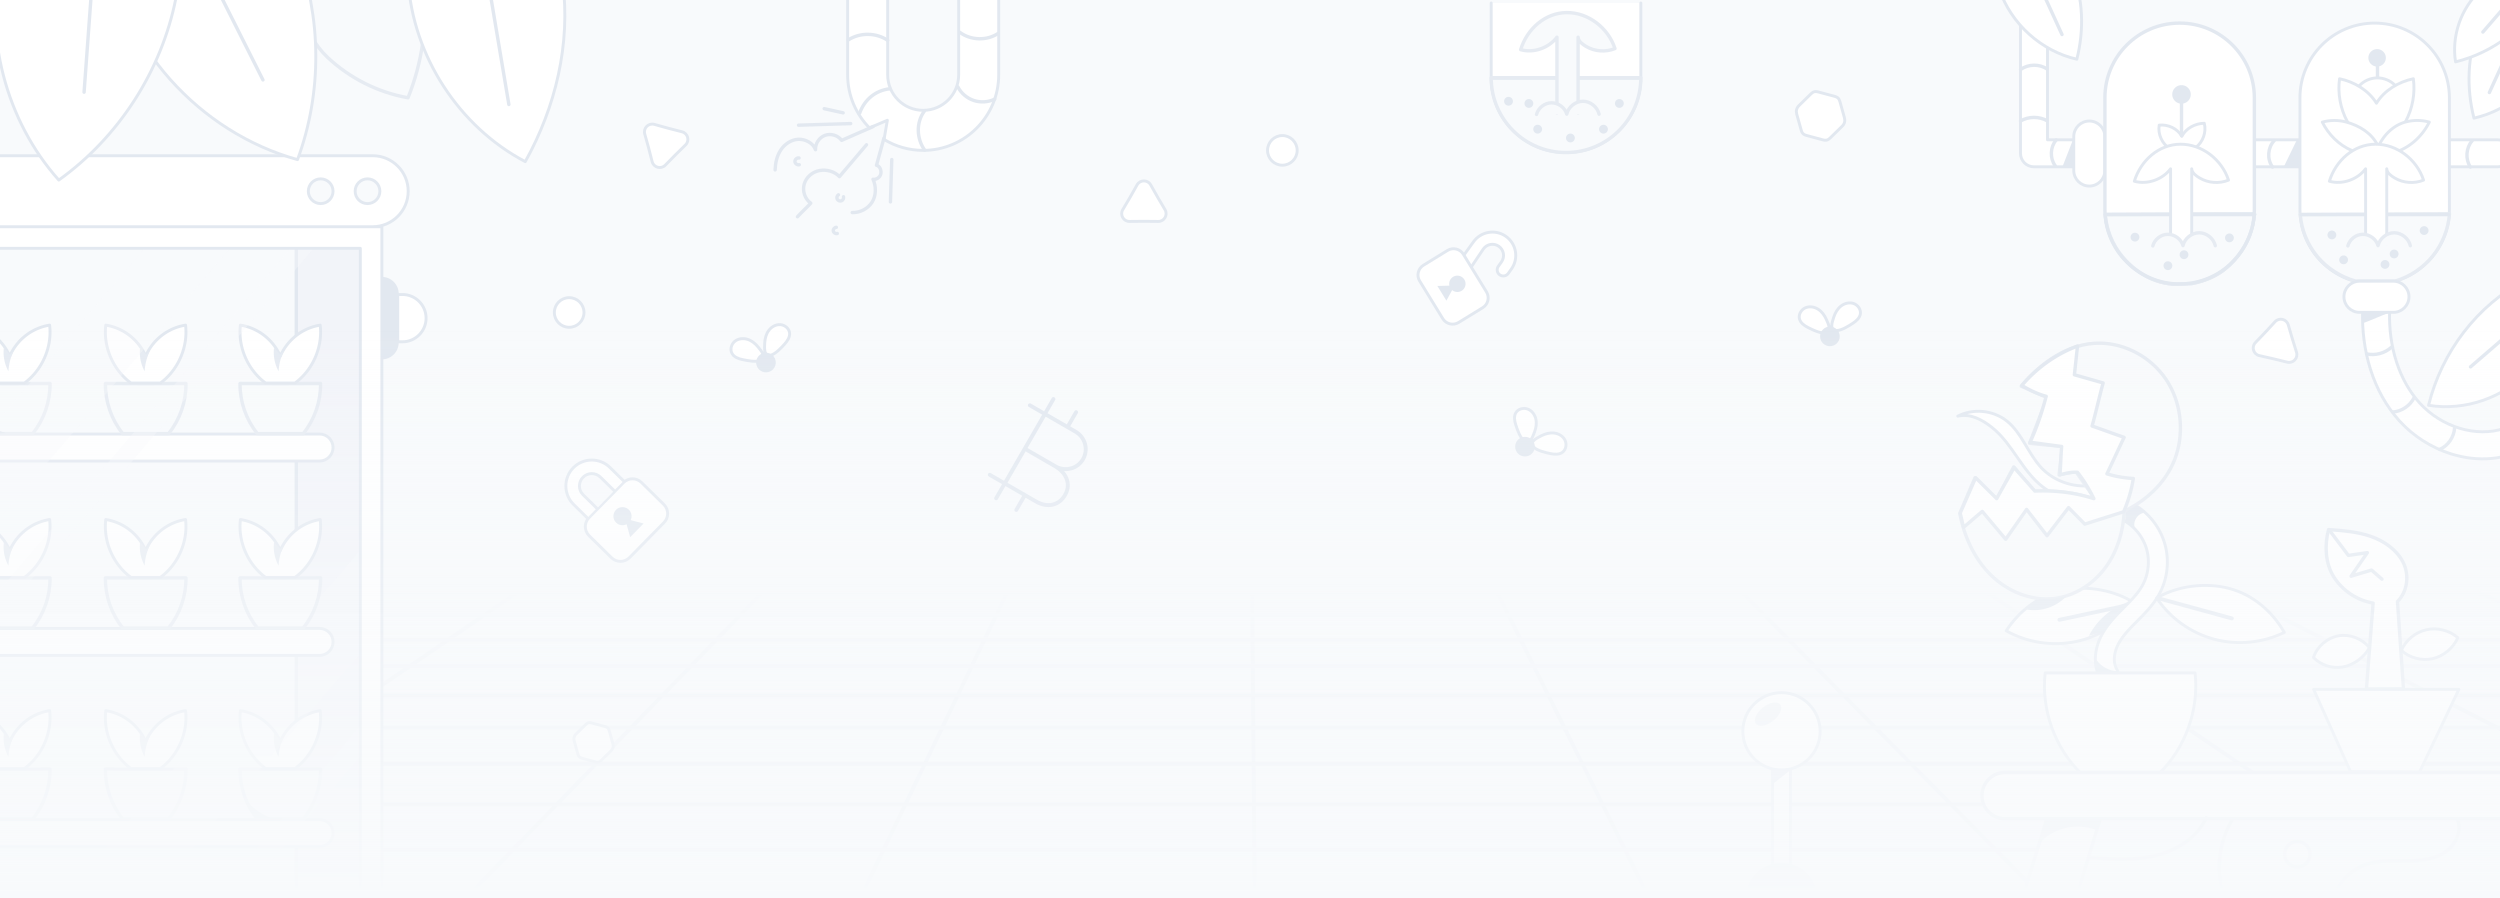 <svg xmlns="http://www.w3.org/2000/svg" width="2560" height="920" fill="none"><rect width="100%" height="100%" fill="#333333" stroke="none"/><g clip-path="url(#a)"><path fill="#F8FAFC" d="M0 0h2560v920H0z"/><path fill="#fff" stroke="#E2E8F0" stroke-linecap="round" stroke-linejoin="round" stroke-width="3" d="M2557.77 170.827h-474.96c-7.65 0-13.83-6.188-13.83-13.828V-12.172c0-7.64 6.18-13.829 13.83-13.829 7.64 0 13.82 6.188 13.82 13.829V143.17h461.14c7.64 0 13.82 6.188 13.82 13.829 0 7.64-6.18 13.828-13.82 13.828Z"/><path fill="#fff" stroke="#E2E8F0" stroke-linecap="round" stroke-linejoin="round" stroke-width="3" d="M2155.42 139.879c0-8.81-7.14-15.951-15.94-15.951-8.81 0-15.95 7.141-15.95 15.951v34.696c0 8.809 7.14 15.951 15.95 15.951 8.8 0 15.94-7.142 15.94-15.951v-34.696Z"/><path fill="#E2E8F0" d="M2122.78 142.99c-3.57 9.162-7.15 18.323-10.73 27.491 3.73.187 6.99.415 10.72.602.11-9.203-.09-18.89.02-28.086l-.01-.007Zm228.75 1.203c-4.35 8.954-8.7 17.901-13.06 26.855 5.48-.055 11.22-.685 16.69-.74.2-8.705.63-17.638.83-26.343"/><path stroke="#E2E8F0" stroke-linecap="round" stroke-linejoin="round" stroke-width="3.49" d="M2531.5 144.09c-6.37 7.287-7.15 18.883-1.82 26.965m-200.87-27.09c-6.81 7.265-7.56 19.078-1.73 27.083m-221.57-27.671c-6.17 7.177-6.61 18.641-1.03 26.282m-8.1-45.939c-8.31-4.708-19.12-4.639-27.38.173m27.45-53.039c-8-5.573-19.55-5.407-27.38.4m28.01-52.886c-7.56-6.271-19.24-6.963-27.49-1.625"/><g clip-path="url(#b)"><path stroke="#E2E8F0" stroke-miterlimit="10" stroke-width="4" d="M3634.44 1054.52 2538.25 607.381H-224.987L-1532.36 1054.52h5166.8Zm-4697.12 0L26.21 607.381m-619.12 447.139 870.314-447.139m-400.642 447.139 651.835-447.139M346.438 1054.52l433.355-447.139m36.414 447.139 214.783-447.139m254.89 447.139-3.6-447.139m473.37 447.139-222.18-447.139m691.85 447.139-440.66-447.139M2695 1054.52l-659.14-447.139m1128.91 447.139-877.72-447.139m306.86 22.697H-291.363m2946.053 24.787H-363.812m3085.172 27.218H-443.371m3238.221 29.938H-530.988m3407.198 33.196H-627.996m3594.766 36.937H-736.004m3804.234 41.409H-857m4039.59 46.658H-993.457"/><path fill="url(#c)" d="M-8.641 589.251h2574.1v333.996H-8.641z"/><path fill="#fff" stroke="#E2E8F0" stroke-linecap="round" stroke-linejoin="round" stroke-width="3" d="M599.882 741.85a8.682 8.682 0 0 1 1.562-1.24c.54-.322 1.166-.516 1.878-.583.724-.064 1.598.041 2.622.315l13.471 3.61c1.024.274 1.821.617 2.393 1.028.571.411 1.005.883 1.304 1.418.295.546.537 1.151.724 1.815l3.752 13.402c.392 1.407.433 2.714.122 3.92-.31 1.206-1.004 2.334-2.08 3.385l-9.949 9.731a8.299 8.299 0 0 1-1.531 1.192c-.529.325-1.143.523-1.843.593-.7.07-1.562-.032-2.586-.306l-13.471-3.61c-1.024-.274-1.834-.62-2.428-1.037-.583-.414-1.027-.901-1.331-1.462a8.113 8.113 0 0 1-.737-1.837l-3.751-13.402c-.768-2.785-.125-5.185 1.929-7.201l9.95-9.731ZM1833.4 778.976h-18.33v111.431h18.33V778.976Z"/><path fill="#E2E8F0" d="M1824.24 883.669c20.4 0 36.98 16.567 36.98 36.982v9.578h-73.97v-9.578c0-20.407 16.57-36.982 36.99-36.982Z"/><path fill="#fff" stroke="#E2E8F0" stroke-linecap="round" stroke-linejoin="round" stroke-width="3" d="M1824.24 788.44c21.85 0 39.57-17.716 39.57-39.57s-17.72-39.57-39.57-39.57c-21.86 0-39.57 17.716-39.57 39.57s17.71 39.57 39.57 39.57Z"/><path fill="#E2E8F0" d="M1815.29 788.44c0 4.692.2 9.643.2 14.335 5.84-4.667 11.67-9.335 17.5-14.002-5.59-.138-12.11-.186-17.7-.333Z"/><path fill="#E2E8F0" fill-opacity=".5" d="M1815.84 738.011c6.85-5.479 10-12.93 7.03-16.641-2.97-3.711-10.93-2.277-17.78 3.202-6.85 5.479-10 12.93-7.03 16.641 2.97 3.711 10.93 2.277 17.78-3.202Z"/></g><path fill="#fff" stroke="#E2E8F0" stroke-linecap="round" stroke-linejoin="round" stroke-width="3" d="M1854.5 96.035c.62-.607 1.26-1.116 1.93-1.527.66-.397 1.44-.636 2.31-.72.89-.078 1.97.052 3.23.39l16.61 4.448c1.26.339 2.24.76 2.95 1.267.7.507 1.23 1.089 1.6 1.748.37.672.66 1.418.9 2.237l4.62 16.517c.48 1.734.53 3.345.15 4.831-.38 1.487-1.24 2.877-2.56 4.172l-12.27 11.993c-.61.593-1.23 1.083-1.88 1.469-.65.401-1.41.645-2.27.731-.87.087-1.93-.039-3.19-.377l-16.6-4.449c-1.27-.338-2.26-.764-3-1.278-.71-.511-1.26-1.111-1.64-1.802-.37-.676-.68-1.431-.9-2.264l-4.63-16.517c-.94-3.432-.15-6.391 2.38-8.876l12.26-11.993Z"/><path fill="#F8FAFC" d="M380.582 239.22H-27.281v699.589h407.863V239.22Z"/><path fill="#E2E8F0" fill-opacity=".3" stroke="#E2E8F0" stroke-linecap="round" stroke-linejoin="round" stroke-width="3.49" d="M370.077 252.785H303.41v686.008h66.667V252.785Z"/><path fill="#fff" stroke="#E2E8F0" stroke-linecap="round" stroke-linejoin="round" stroke-width="3" d="M368.978 232.162H-10.18v22.136h379.158v674.633h22.049V232.162h-22.049ZM-10.18 159.461h391.817c20.064 0 36.347 16.291 36.347 36.347 0 20.063-16.291 36.346-36.347 36.346H-10.18v-72.701.008Z"/><path fill="#F8FAFC" stroke="#E2E8F0" stroke-linecap="round" stroke-linejoin="round" stroke-width="3" d="M376.331 208.474c6.991 0 12.659-5.667 12.659-12.659 0-6.991-5.668-12.659-12.659-12.659-6.991 0-12.659 5.668-12.659 12.659 0 6.992 5.668 12.659 12.659 12.659Zm-47.961 0c6.991 0 12.659-5.667 12.659-12.659 0-6.991-5.668-12.659-12.659-12.659-6.991 0-12.659 5.668-12.659 12.659 0 6.992 5.668 12.659 12.659 12.659Z"/><path fill="#fff" stroke="#E2E8F0" stroke-linecap="round" stroke-linejoin="round" stroke-width="3" d="M-10.18 444.451h337.392c7.633 0 13.825 6.192 13.825 13.825 0 7.634-6.192 13.825-13.825 13.825H-10.18v-27.65Z"/><path fill="#F8FAFC" stroke="#E6EBF2" stroke-linecap="round" stroke-linejoin="round" stroke-width="3.49" d="M263.581 444.034c-11.643-14.368-18.04-32.88-17.764-51.369l41.223.174 41.223-.174c.275 18.489-6.129 37.001-17.764 51.369h-46.918Z"/><path fill="#fff" stroke="#E2E8F0" stroke-linecap="round" stroke-linejoin="round" stroke-width="3" d="M271.991 392.256c-18.244-13.337-28.485-36.875-25.791-59.31 13.518 2.159 25.491 9.311 33.92 20.096 2.789 3.56 5.097 7.483 6.917 11.627a54.33 54.33 0 0 1 6.916-11.627c8.429-10.777 20.411-17.929 33.92-20.096 2.687 22.443-7.546 45.973-25.79 59.31h-30.092Z"/><path fill="#F8FAFC" stroke="#E6EBF2" stroke-linecap="round" stroke-linejoin="round" stroke-width="3.49" d="M125.71 444.034c-11.643-14.368-18.04-32.88-17.764-51.369l41.223.174 41.223-.174c.275 18.489-6.129 37.001-17.764 51.369H125.71Z"/><path fill="#fff" stroke="#E2E8F0" stroke-linecap="round" stroke-linejoin="round" stroke-width="3" d="M134.116 392.256c-18.244-13.337-28.485-36.875-25.791-59.31 13.518 2.159 25.491 9.311 33.92 20.096 2.789 3.56 5.097 7.483 6.917 11.627a54.33 54.33 0 0 1 6.916-11.627c8.429-10.777 20.411-17.929 33.92-20.096 2.687 22.443-7.546 45.973-25.79 59.31h-30.092Z"/><path fill="#F8FAFC" stroke="#E6EBF2" stroke-linecap="round" stroke-linejoin="round" stroke-width="3.49" d="M-13.478 444.034c-11.643-14.368-18.04-32.88-17.763-51.369l41.222.174 41.223-.174c.276 18.489-6.129 37.001-17.764 51.369h-46.918Z"/><path fill="#fff" stroke="#E2E8F0" stroke-linecap="round" stroke-linejoin="round" stroke-width="3" d="M-5.068 392.256c-18.244-13.337-28.485-36.875-25.79-59.31 13.517 2.159 25.49 9.311 33.92 20.096 2.788 3.56 5.096 7.483 6.916 11.627a54.33 54.33 0 0 1 6.917-11.627c8.428-10.777 20.41-17.929 33.92-20.096 2.686 22.443-7.547 45.973-25.79 59.31H-5.069Z"/><path fill="#E6EBF2" d="M291.01 358.54a55.29 55.29 0 0 0-5.727 21.679c-4.057-7.366-5.703-16.031-4.616-24.365 1.701 2.331 4.443 4.923 6.152 7.255 1.095-1.513 3.104-3.057 4.199-4.569h-.008Zm-137.164 0a55.29 55.29 0 0 0-5.727 21.679c-4.057-7.366-5.703-16.031-4.616-24.365 1.701 2.331 4.443 4.923 6.152 7.255 1.095-1.513 3.104-3.057 4.199-4.569h-.008Zm-139.485 0a55.292 55.292 0 0 0-5.727 21.679c-4.056-7.366-5.703-16.031-4.616-24.365 1.702 2.331 4.443 4.923 6.153 7.255 1.095-1.513 3.103-3.057 4.198-4.569h-.008Z"/><path fill="#fff" stroke="#E2E8F0" stroke-linecap="round" stroke-linejoin="round" stroke-width="3" d="M-10.18 839.207h337.392c7.633 0 13.825 6.191 13.825 13.824 0 7.634-6.192 13.825-13.825 13.825H-10.18v-27.649Z"/><path fill="#F8FAFC" stroke="#E6EBF2" stroke-linecap="round" stroke-linejoin="round" stroke-width="3.49" d="M263.581 838.789c-11.643-14.368-18.04-32.88-17.764-51.369l41.223.173 41.223-.173c.275 18.489-6.129 37.001-17.764 51.369h-46.918Z"/><path fill="#fff" stroke="#E2E8F0" stroke-linecap="round" stroke-linejoin="round" stroke-width="3" d="M271.991 787.011c-18.244-13.337-28.485-36.875-25.791-59.31 13.518 2.159 25.491 9.311 33.92 20.096 2.789 3.56 5.097 7.483 6.917 11.627a54.33 54.33 0 0 1 6.916-11.627c8.429-10.777 20.411-17.93 33.92-20.096 2.687 22.443-7.546 45.973-25.79 59.31h-30.092Z"/><path fill="#F8FAFC" stroke="#E6EBF2" stroke-linecap="round" stroke-linejoin="round" stroke-width="3.49" d="M125.71 838.789c-11.643-14.368-18.04-32.88-17.764-51.369l41.223.173 41.223-.173c.275 18.489-6.129 37.001-17.764 51.369H125.71Z"/><path fill="#fff" stroke="#E2E8F0" stroke-linecap="round" stroke-linejoin="round" stroke-width="3" d="M134.116 787.011c-18.244-13.337-28.485-36.875-25.791-59.31 13.518 2.159 25.491 9.311 33.92 20.096 2.789 3.56 5.097 7.483 6.917 11.627a54.33 54.33 0 0 1 6.916-11.627c8.429-10.777 20.411-17.93 33.92-20.096 2.687 22.443-7.546 45.973-25.79 59.31h-30.092Z"/><path fill="#F8FAFC" stroke="#E6EBF2" stroke-linecap="round" stroke-linejoin="round" stroke-width="3.49" d="M-13.478 838.789c-11.643-14.368-18.04-32.88-17.763-51.369l41.222.173 41.223-.173c.276 18.489-6.129 37.001-17.764 51.369h-46.918Z"/><path fill="#fff" stroke="#E2E8F0" stroke-linecap="round" stroke-linejoin="round" stroke-width="3" d="M-5.068 787.011c-18.244-13.337-28.485-36.875-25.79-59.31 13.517 2.159 25.49 9.311 33.92 20.096 2.788 3.56 5.096 7.483 6.916 11.627a54.33 54.33 0 0 1 6.917-11.627c8.428-10.777 20.41-17.93 33.92-20.096 2.686 22.443-7.547 45.973-25.79 59.31H-5.069Z"/><path fill="#E6EBF2" d="M291.01 753.295a55.29 55.29 0 0 0-5.727 21.679c-4.057-7.366-5.703-16.031-4.616-24.365 1.701 2.332 4.443 4.923 6.152 7.255 1.095-1.512 3.104-3.056 4.199-4.569h-.008Z"/><path fill="#F8FAFC" d="M121.218 955.399H34.109l333.209-390.06v105.819l-246.1 284.241Z" opacity=".33"/><path fill="#E6EBF2" d="M153.846 753.295a55.29 55.29 0 0 0-5.727 21.679c-4.057-7.366-5.703-16.031-4.616-24.365 1.701 2.332 4.443 4.923 6.152 7.255 1.095-1.512 3.104-3.056 4.199-4.569h-.008Zm-139.485 0a55.292 55.292 0 0 0-5.727 21.679c-4.056-7.366-5.703-16.031-4.616-24.365 1.702 2.332 4.443 4.923 6.153 7.255 1.095-1.512 3.103-3.056 4.198-4.569h-.008Z"/><path fill="#fff" stroke="#E2E8F0" stroke-linecap="round" stroke-linejoin="round" stroke-width="3" d="M-10.18 643.499h337.392c7.633 0 13.825 6.192 13.825 13.825 0 7.633-6.192 13.825-13.825 13.825H-10.18v-27.65Z"/><path fill="#F8FAFC" stroke="#E6EBF2" stroke-linecap="round" stroke-linejoin="round" stroke-width="3.49" d="M263.581 643.089c-11.643-14.368-18.04-32.88-17.764-51.369l41.223.174 41.223-.174c.275 18.489-6.129 37.001-17.764 51.369h-46.918Z"/><path fill="#fff" stroke="#E2E8F0" stroke-linecap="round" stroke-linejoin="round" stroke-width="3" d="M271.991 591.303c-18.244-13.336-28.485-36.874-25.791-59.309 13.518 2.158 25.491 9.311 33.92 20.095 2.789 3.561 5.097 7.484 6.917 11.627a54.379 54.379 0 0 1 6.916-11.627c8.429-10.776 20.411-17.929 33.92-20.095 2.687 22.443-7.546 45.973-25.79 59.309h-30.092Z"/><path fill="#F8FAFC" stroke="#E6EBF2" stroke-linecap="round" stroke-linejoin="round" stroke-width="3.49" d="M125.71 643.089c-11.643-14.368-18.04-32.88-17.764-51.369l41.223.174 41.223-.174c.275 18.489-6.129 37.001-17.764 51.369H125.71Z"/><path fill="#fff" stroke="#E2E8F0" stroke-linecap="round" stroke-linejoin="round" stroke-width="3" d="M134.116 591.303c-18.244-13.336-28.485-36.874-25.791-59.309 13.518 2.158 25.491 9.311 33.92 20.095 2.789 3.561 5.097 7.484 6.917 11.627a54.379 54.379 0 0 1 6.916-11.627c8.429-10.776 20.411-17.929 33.92-20.095 2.687 22.443-7.546 45.973-25.79 59.309h-30.092Z"/><path fill="#F8FAFC" stroke="#E6EBF2" stroke-linecap="round" stroke-linejoin="round" stroke-width="3.49" d="M-13.478 643.089c-11.643-14.368-18.04-32.88-17.763-51.369l41.222.174 41.223-.174c.276 18.489-6.129 37.001-17.764 51.369h-46.918Z"/><path fill="#fff" stroke="#E2E8F0" stroke-linecap="round" stroke-linejoin="round" stroke-width="3" d="M-5.068 591.303c-18.244-13.336-28.485-36.874-25.79-59.309 13.517 2.158 25.49 9.311 33.92 20.095 2.788 3.561 5.096 7.484 6.916 11.627a54.378 54.378 0 0 1 6.917-11.627c8.428-10.776 20.41-17.929 33.92-20.095 2.686 22.443-7.547 45.973-25.79 59.309H-5.069Z"/><path fill="#E6EBF2" d="M291.01 557.588a55.285 55.285 0 0 0-5.727 21.678c-4.057-7.365-5.703-16.03-4.616-24.365 1.701 2.332 4.443 4.924 6.152 7.256 1.095-1.513 3.104-3.057 4.199-4.569h-.008Zm-137.164 0a55.285 55.285 0 0 0-5.727 21.678c-4.057-7.365-5.703-16.03-4.616-24.365 1.701 2.332 4.443 4.924 6.152 7.256 1.095-1.513 3.104-3.057 4.199-4.569h-.008Zm-139.485 0a55.288 55.288 0 0 0-5.727 21.678c-4.056-7.365-5.703-16.03-4.616-24.365 1.702 2.332 4.443 4.924 6.153 7.256 1.095-1.513 3.103-3.057 4.198-4.569h-.008Z"/><path fill="#F8FAFC" d="M-90.883 637.41h-87.101l324.905-381.592h87.101L-90.883 637.41Zm85.721 0h-23.506l324.906-381.592h23.506L-5.162 637.41Zm120.282 435.51H91.621l276.371-328.844v31.074L115.12 1072.92Z" opacity=".33"/><path fill="#E6EBF2" d="M254.582 822.624a66.827 66.827 0 0 0 28.288 16.748c-5.971.149-12.289.614-18.268.764-2.836-5.128-7.184-12.383-10.02-17.52v.008Zm-276.707-.425a66.827 66.827 0 0 0 28.288 16.747c-5.971.15-12.289.615-18.268.765-2.836-5.129-7.184-12.384-10.02-17.52v.008Zm0-195.156a66.84 66.84 0 0 0 28.288 16.748c-5.971.149-12.289.614-18.268.764-2.836-5.129-7.184-12.384-10.02-17.52v.008Zm0-200.276a66.827 66.827 0 0 0 28.288 16.747c-5.971.15-12.289.615-18.268.764-2.836-5.128-7.184-12.383-10.02-17.519v.008Z"/><path fill="#E2E8F0" d="M408.277 300.799v49.985c0 9.522-7.73 17.252-17.251 17.252V283.54c9.521 0 17.251 7.73 17.251 17.252v.007Z"/><path fill="#fff" stroke="#E2E8F0" stroke-linecap="round" stroke-linejoin="round" stroke-width="3" d="M436.305 325.794c0 13.368-10.854 24.222-24.223 24.222h-4.786v-48.445h4.786c13.369 0 24.223 10.854 24.223 24.223Z"/><path fill="#F8FAFC" stroke="#E6EBF2" stroke-linecap="round" stroke-linejoin="round" stroke-width="3.49" d="M302.398-45.623c-1.321 37.113 6.053 79.045 33.128 104.463 22.679 21.292 51.642 35.83 82.272 41.274 14.512-36.08 20.458-75.795 15.516-114.363-42.615-9.87-88.313-21.507-130.916-31.374Z"/><path fill="#fff" stroke="#E2E8F0" stroke-linecap="round" stroke-linejoin="round" stroke-width="3" d="M108.36-57.885c8.15 51.497 31.379 100.516 66.084 139.422 34.706 38.907 79.991 67.964 130.219 81.918C330.07 94.953 329.592 17.2 303.347-50.991l-194.999-6.906.012.012Z"/><path stroke="#E2E8F0" stroke-linecap="round" stroke-linejoin="round" stroke-width="3.49" d="m199.57-56.891 69.687 138.728"/><path fill="#fff" stroke="#E2E8F0" stroke-linecap="round" stroke-linejoin="round" stroke-width="3" d="M77.082-104.497 180.06-1.519c-14.691 74.062-58.467 141.955-119.852 185.908C5.973 123.706-16.918 36.028 1.08-43.341c25.083-20.19 50.918-40.965 76-61.156Z"/><path stroke="#E2E8F0" stroke-linecap="round" stroke-linejoin="round" stroke-width="3.49" d="M98.633-77.004C94.46-19.874 90.272 37.254 86.1 94.384"/><path fill="#fff" stroke="#E2E8F0" stroke-linecap="round" stroke-linejoin="round" stroke-width="3" d="M417.961-19.492c4.859 76.64 51.927 149.271 119.903 185.006 31.139-55.876 46.553-120.501 38.368-183.941-52.849-7.492-105.183-6.606-158.271-1.065Z"/><path stroke="#E2E8F0" stroke-linecap="round" stroke-linejoin="round" stroke-width="3.49" d="m498.895-25.081 22.187 132.086"/><path fill="#fff" stroke="#E2E8F0" stroke-linecap="round" stroke-linejoin="round" stroke-width="3" d="M2615.68 46.72c-12.34 36.603-44.66 65.762-82.34 74.274-7.85-31.2-6.93-64.604 5.31-94.36 26.65 3.24 51.96 10.484 77.03 20.087Z"/><path stroke="#E2E8F0" stroke-linecap="round" stroke-linejoin="round" stroke-width="3.49" d="M2577.09 33.47c-9.33 20.427-18.65 40.855-27.98 61.283"/><path fill="#fff" stroke="#E2E8F0" stroke-linecap="round" stroke-linejoin="round" stroke-width="3" d="M2047.34-10.933c11.89 35.273 43.03 63.374 79.34 71.578 7.57-30.068 6.68-62.26-5.11-90.935-25.68 3.122-50.07 10.102-74.23 19.357Z"/><path stroke="#E2E8F0" stroke-linecap="round" stroke-linejoin="round" stroke-width="3.49" d="M2084.52-23.703c8.99 19.686 17.98 39.373 26.96 59.059"/><path fill="#fff" d="M1680.21 3.063v76.523c0 42.311-34.31 76.613-76.62 76.613s-76.61-34.302-76.61-76.613V3.063"/><path stroke="#E2E8F0" stroke-linecap="round" stroke-linejoin="round" stroke-width="3" d="M1680.21 3.063v76.523c0 42.311-34.31 76.613-76.62 76.613s-76.61-34.302-76.61-76.613V3.063"/><path fill="#F8FAFC" stroke="#E6EBF2" stroke-linecap="round" stroke-linejoin="round" stroke-width="3.49" d="M1603.59 156.199c42.31 0 76.62-34.302 76.62-76.613h-153.23c0 42.311 34.3 76.613 76.61 76.613Z"/><path stroke="#E6EBF2" stroke-linecap="round" stroke-linejoin="round" stroke-width="3.49" d="M1593.92 80.048h-65.71m150.68 0h-62.14"/><path fill="#F8FAFC" d="M1615.98 115.597V38.105c.27 4.272 4.55 7.297 8.24 9.477 8.79 5.2 20.04 6.016 29.5 2.146-6.87-21.12-27.21-37.008-49.42-36.828-22.21.187-40.63 16.732-47.15 37.957 13.25 3.78 28.89-1.73 37.15-12.752v77.492"/><path stroke="#E6EBF2" stroke-linecap="round" stroke-linejoin="round" stroke-width="3.49" d="M1615.98 115.597V38.105c.27 4.272 4.55 7.297 8.24 9.477 8.79 5.2 20.04 6.016 29.5 2.146-6.87-21.12-27.21-37.008-49.42-36.828-22.21.187-40.63 16.732-47.15 37.957 13.25 3.78 28.89-1.73 37.15-12.752v77.492"/><path fill="#F8FAFC" d="M1637.46 116.94c-1.67-7.435-8.9-13.222-16.52-13.243-7.61-.02-14.87 5.732-16.59 13.16-1.83-6.708-8.65-11.616-15.6-11.581-6.96.034-13.58 5.171-15.34 11.9"/><path stroke="#E6EBF2" stroke-linecap="round" stroke-linejoin="round" stroke-width="3.49" d="M1637.46 116.94c-1.67-7.435-8.9-13.222-16.52-13.243-7.61-.02-14.87 5.732-16.59 13.16-1.83-6.708-8.65-11.616-15.6-11.581-6.96.034-13.58 5.171-15.34 11.9"/><path fill="#E2E8F0" d="M1658.23 110.437a4.507 4.507 0 0 0 0-9.014 4.51 4.51 0 0 0-4.51 4.507 4.51 4.51 0 0 0 4.51 4.507Zm-16.26 26.358a4.5 4.5 0 0 0 4.5-4.507 4.5 4.5 0 0 0-4.5-4.507 4.51 4.51 0 0 0-4.51 4.507 4.51 4.51 0 0 0 4.51 4.507Zm-33.87 9.013c2.49 0 4.51-2.017 4.51-4.506a4.51 4.51 0 0 0-4.51-4.507 4.51 4.51 0 0 0-4.51 4.507 4.508 4.508 0 0 0 4.51 4.506Zm-33.52-9.013a4.51 4.51 0 0 0 4.51-4.507 4.51 4.51 0 0 0-4.51-4.507 4.51 4.51 0 0 0-4.51 4.507 4.51 4.51 0 0 0 4.51 4.507Zm-29.86-28.591c2.49 0 4.51-2.017 4.51-4.506a4.51 4.51 0 0 0-4.51-4.507 4.51 4.51 0 0 0-4.51 4.507 4.508 4.508 0 0 0 4.51 4.506Zm20.85 2.233a4.51 4.51 0 0 0 4.51-4.507 4.51 4.51 0 0 0-4.51-4.507 4.51 4.51 0 0 0-4.51 4.507 4.51 4.51 0 0 0 4.51 4.507Z"/><path stroke="#E2E8F0" stroke-linecap="round" stroke-width="4" d="m1070.01 423.932-20.54 35.569m20.54-35.569 31.32 18.086c9.93 5.733 13.39 18.343 7.72 28.165-5.67 9.822-18.32 13.137-28.25 7.404m-10.79-53.655-15.41-8.898m-5.13 44.467-20.53 35.568m20.53-35.568s18.29 10.557 31.33 18.086m0 0c9.2 5.313 17.09 16.694 9.78 29.357-6.25 10.826-18.21 13.203-29.48 6.695l-32.16-18.57m0 0-15.41-8.897m88.41-64.13-8.8 15.244m-43.65 69.647-8.81 15.244m38.03-113.548-58.68 101.625"/><path fill="#fff" d="m1499.32 260.812 9.37-12.986c7.57-10.789 22.5-13.407 33.29-5.838 10.78 7.568 13.4 22.504 5.83 33.288l-3.32 4.669c-1.98 2.824-5.88 3.506-8.71 1.528-2.82-1.983-3.5-5.881-1.53-8.71l3.32-4.668c3.62-5.144 2.37-12.262-2.78-15.874-5.14-3.612-12.26-2.362-15.87 2.782l-12.28 18.27"/><path stroke="#E2E8F0" stroke-linecap="round" stroke-linejoin="round" stroke-width="3" d="m1499.32 260.812 9.37-12.986c7.57-10.789 22.5-13.407 33.29-5.838 10.78 7.568 13.4 22.504 5.83 33.288l-3.32 4.669c-1.98 2.824-5.88 3.506-8.71 1.528-2.82-1.983-3.5-5.881-1.53-8.71l3.32-4.668c3.62-5.144 2.37-12.262-2.78-15.874-5.14-3.612-12.26-2.362-15.87 2.782l-12.28 18.27"/><path fill="#fff" stroke="#E2E8F0" stroke-linecap="round" stroke-linejoin="round" stroke-width="3" d="m1522.15 298.886-23.68-38.571c-3.41-5.542-10.66-7.276-16.2-3.873l-24.65 15.132c-5.54 3.403-7.27 10.654-3.87 16.196l23.68 38.571c3.41 5.542 10.66 7.277 16.2 3.874l24.65-15.133c5.54-3.402 7.27-10.654 3.87-16.196Z"/><path fill="#E2E8F0" d="m1481.12 307.899 5.87-10.844c2.69 2.235 6.6 2.635 9.74.707 3.94-2.416 5.17-7.568 2.75-11.508a8.367 8.367 0 0 0-11.51-2.753c-3.14 1.927-4.55 5.594-3.77 8.999l-12.33.333 9.25 15.066Z"/><path fill="#fff" stroke="#E2E8F0" stroke-linecap="round" stroke-linejoin="round" stroke-width="3" d="M2351.65 360.746c1.85 5.931-3.48 11.609-9.52 10.133l-14.26-3.489-14.33-3.224c-6.06-1.365-8.31-8.824-4.02-13.312l10.16-10.609 9.95-10.795c4.22-4.567 11.8-2.786 13.54 3.178l4.11 14.098 4.37 14.02ZM1156.66 226.758c-6.21.057-10.11-6.69-6.95-12.041l7.46-12.65 7.22-12.785c3.06-5.409 10.85-5.409 13.9 0l7.23 12.785 7.46 12.65c3.16 5.351-.74 12.098-6.95 12.041l-14.69-.136-14.68.136ZM660.204 137.19c-1.664-5.986 3.846-11.495 9.832-9.832l14.149 3.932 14.219 3.669c6.016 1.553 8.032 9.079 3.599 13.431l-10.48 10.288-10.287 10.479c-4.353 4.434-11.878 2.417-13.431-3.599l-3.669-14.219-3.932-14.149Z"/><circle cx="582.83" cy="319.978" r="15.174" fill="#fff" stroke="#E2E8F0" stroke-linecap="round" stroke-linejoin="round" stroke-width="3"/><circle cx="1313.13" cy="153.99" r="15.174" fill="#fff" stroke="#E2E8F0" stroke-linecap="round" stroke-linejoin="round" stroke-width="3"/><path fill="#fff" stroke="#E2E8F0" stroke-linecap="round" stroke-linejoin="round" stroke-width="3" d="M1002.17-52.69c-11.318 0-20.498 9.18-20.498 20.5V76.64c0 20.04-16.3 36.341-36.34 36.341-20.04 0-36.34-16.3-36.34-36.34V-28.03c0-11.32-9.18-20.5-20.5-20.5s-20.5 9.18-20.5 20.5V76.64c0 21.14 8.53 40.32 22.33 54.3l18.34-7.78-3.4 19.62c11.69 7.11 25.41 11.21 40.07 11.21 42.65 0 77.338-34.7 77.338-77.34V-32.19c0-11.32-9.18-20.5-20.5-20.5Z"/><path stroke="#E2E8F0" stroke-linecap="round" stroke-linejoin="round" stroke-width="3.49" d="M946.59 113.701c-8.69 11.77-8.1 28.03.24 40.04M911.249 90.9c-14.57 1.58-25.93 10.99-30.89 24.78m28.621-74.36c-11.8-8.04-28.45-8.2-40.41-.4m112.219 48c3.38 6.52 9.37 11.64 16.34 13.96 6.971 2.32 14.831 1.82 21.451-1.37m-35.748-68.42c11.23 8.39 27.778 8.83 39.428 1.03m-128.201 95.47c-10.74 4.71-21.47 9.42-32.21 14.13-3.73-5.12-11.01-7.29-16.97-5.16-5.96 2.13-10.15 8.44-9.8 14.76-2.31-6.82-10.52-11.06-17.71-10.69-7.19.37-13.78 4.86-17.79 10.84-4.01 5.98-5.65 13.3-5.86 20.5m111.461-32.619c-2.55 9.3-5.11 18.59-7.66 27.89 3.52.82 5.14 5.18 4.45 8.72-.69 3.54-4.46 6.19-8.03 5.63 3.4 7.17 3.32 16.95-1.04 23.59-4.36 6.63-12.31 10.75-20.24 10.47m14.622-69.421c-9.24 10.88-18.49 21.75-27.73 32.63-4.98-5.41-13.11-7.5-20.35-6.23-7.25 1.27-13.68 6.77-15.7 13.85-2.02 7.08.69 15.34 6.71 19.56-4.12 4.54-9.49 9.36-13.61 13.9m41.929-22.47c-1.43.92-1.99 2.97-1.22 4.49s2.76 2.28 4.35 1.66c1.59-.62 2.54-2.52 2.08-4.16"/><path stroke="#E2E8F0" stroke-linecap="round" stroke-linejoin="round" stroke-width="3.49" d="M818.182 161.78c-2.08-.39-4.26 1.5-4.18 3.61.08 2.11 2.4 3.83 4.44 3.28m37.949 64.111c-1.84.04-3.4 1.92-3.11 3.74.29 1.82 2.37 3.109 4.12 2.579m55.781-75.7c-.46 14.45-.92 28.9-1.37 43.35m-40.693-80.199c-17.81.54-35.61 1.09-53.42 1.63m45.651-12.641L844 111.271"/><path fill="#fff" stroke="#E2E8F0" stroke-linecap="round" stroke-linejoin="round" stroke-width="3" d="M783.065 351.172c.233-4.565 1.438-9.192 4.185-12.849 2.746-3.657 7.199-6.19 11.765-5.898 4.566.292 8.933 3.807 9.499 8.348.524 4.252-2.094 8.225-4.951 11.414-3.385 3.784-9.18 10.161-14.271 11.518-7.134 1.897-6.518-6.951-6.227-12.533Zm-6.797 4.112c-2.897-3.543-6.61-6.553-10.989-7.868-4.378-1.316-9.468-.721-12.977 2.218-3.51 2.939-4.933 8.364-2.7 12.356 2.092 3.736 6.567 5.385 10.749 6.263 4.964 1.041 13.423 2.75 18.323.822 6.869-2.697 1.133-9.461-2.406-13.791Z"/><path fill="#E2E8F0" d="M793.064 376.252c2.778-4.812 1.129-10.965-3.682-13.743-4.812-2.778-10.965-1.129-13.743 3.683-2.778 4.811-1.129 10.964 3.683 13.742 4.811 2.778 10.964 1.129 13.742-3.682Z"/><path fill="#fff" stroke="#E2E8F0" stroke-linecap="round" stroke-linejoin="round" stroke-width="3" d="M1877.77 324.753c1.41-4.349 3.77-8.507 7.37-11.328 3.6-2.821 8.56-4.115 12.89-2.652 4.34 1.464 7.65 5.99 7.02 10.522-.6 4.243-4.15 7.404-7.74 9.744-4.25 2.779-11.5 7.439-16.77 7.432-7.38-.014-4.49-8.401-2.77-13.718Zm-7.63 2.213c-1.88-4.172-4.68-8.04-8.57-10.444-3.89-2.404-8.96-3.147-13.11-1.216-4.15 1.93-6.93 6.802-5.81 11.236 1.06 4.15 4.95 6.901 8.76 8.831 4.53 2.291 12.26 6.131 17.49 5.537 7.33-.827 3.54-8.846 1.24-13.944Z"/><path fill="#E2E8F0" d="M1880.94 351.566c3.93-3.928 3.93-10.298 0-14.227-3.93-3.928-10.3-3.928-14.22 0-3.93 3.929-3.93 10.299 0 14.227 3.92 3.929 10.29 3.929 14.22 0Z"/><path fill="#fff" stroke="#E2E8F0" stroke-linecap="round" stroke-linejoin="round" stroke-width="3" d="M1578.31 446.233c4.07-2.08 8.68-3.35 13.22-2.8 4.54.55 8.96 3.14 10.99 7.24 2.03 4.1 1.17 9.64-2.48 12.4-3.42 2.58-8.17 2.3-12.36 1.42-4.97-1.04-13.39-2.87-17.11-6.6-5.21-5.23 2.76-9.12 7.74-11.66Zm-6.96-3.83c1.62-4.28 2.37-9 1.32-13.45-1.05-4.45-4.11-8.56-8.41-10.13-4.3-1.57-9.71-.09-12.05 3.84-2.19 3.68-1.38 8.38-.05 12.44 1.58 4.82 4.33 13 8.45 16.28 5.77 4.6 8.76-3.75 10.74-8.98Z"/><path fill="#E2E8F0" d="M1561.59 467.433c5.55 0 10.06-4.504 10.06-10.06 0-5.556-4.51-10.06-10.06-10.06-5.56 0-10.06 4.504-10.06 10.06 0 5.556 4.5 10.06 10.06 10.06Z"/><path fill="#fff" stroke="#E2E8F0" stroke-linecap="round" stroke-linejoin="round" stroke-width="3" d="m638.367 494.223-35.257 35.848c-5.066 5.151-5 13.432.153 18.499l22.899 22.528c5.153 5.068 13.439 4.999 18.504-.15l35.258-35.849c5.065-5.15 5-13.432-.153-18.499l-22.9-22.528c-5.153-5.067-13.438-4.999-18.504.151Z"/><path fill="#E2E8F0" d="m659.057 536.06-13.27-3.441c1.693-3.489 1.083-7.813-1.834-10.683-3.662-3.6-9.543-3.551-13.142.108-3.598 3.659-3.555 9.54.108 13.14 2.917 2.87 7.25 3.41 10.716 1.661l3.66 13.209 13.765-14.004-.003.01Z"/><path fill="#fff" d="m601.341 530.298-13.977-13.747c-10.431-10.265-10.579-27.111-.308-37.544 10.259-10.434 27.106-10.572 37.538-.31l13.977 13.746"/><path stroke="#E2E8F0" stroke-linecap="round" stroke-linejoin="round" stroke-width="3" d="m601.341 530.298-13.977-13.747c-10.431-10.265-10.579-27.111-.308-37.544 10.259-10.434 27.106-10.572 37.538-.31l13.977 13.746"/><path fill="#F8FAFC" d="m628.841 502.35-13.976-13.747c-4.98-4.898-13.014-4.827-17.906.146-4.892 4.975-4.829 13.008.152 17.902l13.977 13.747"/><path stroke="#E2E8F0" stroke-linecap="round" stroke-linejoin="round" stroke-width="3" d="m628.841 502.35-13.976-13.747c-4.98-4.898-13.014-4.827-17.906.146-4.892 4.975-4.829 13.008.152 17.902l13.977 13.747"/><path fill="#fff" stroke="#E2E8F0" stroke-linecap="round" stroke-linejoin="round" stroke-width="3" d="M2153.58 501.851c-.64-3.579-4.07-5.994-7.64-5.296-19.8 3.909-41.58-2.745-55.49-17.458-13.81-14.606-19.96-35.779-35.75-48.212-13.88-10.921-34.24-12.861-49.93-4.753 13.02-2.909 24.9 3.482 35.32 11.813 10.42 8.332 18.11 19.514 25.71 30.484 7.59 10.969 15.43 22.074 26.04 30.163 15.97 12.172 37.75 16.197 57.06 10.882 3.27-.902 5.3-4.151 4.7-7.487 0-.049-.02-.088-.02-.136Z"/><path fill="#F8FAFC" stroke="#E2E8F0" stroke-linecap="round" stroke-linejoin="round" stroke-width="3.49" d="M2585.01 820.321h-463.39v125.017h463.39V820.321Z"/><path fill="#fff" d="m2150.62 838.438-26.47 86.805s-53.63-1.106-54.74 0l26.47-86.805"/><path stroke="#E2E8F0" stroke-linecap="round" stroke-linejoin="round" stroke-width="3.49" d="m2150.62 838.438-26.47 86.805s-53.63-1.106-54.74 0l26.47-86.805"/><path fill="#E2E8F0" d="M2146.51 849.97c-19.01-7.526-42.29-2.619-56.66 11.92 2.21-7.662 3.8-14.626 6.01-22.288 17.99-.107 37.52-.689 55.5-.795-1.28 3.705-3.57 7.448-4.85 11.153v.01Z"/><path fill="#fff" stroke="#E2E8F0" stroke-linecap="round" stroke-linejoin="round" stroke-width="3" d="M2186.85 618.188c-14.82 19.669-36.92 33.713-61.04 38.766-24.1 5.053-49.98 1.057-71.45-11.008 13.57-20.862 34.37-36.739 58.75-41.724 24.38-4.985 53.06.126 73.74 13.976v-.01Z"/><path stroke="#E2E8F0" stroke-linecap="round" stroke-width="4" d="M2185.84 618.227c-25.67 5.489-51.34 10.969-77.02 16.459"/><path fill="#fff" stroke="#E2E8F0" stroke-linecap="round" stroke-linejoin="round" stroke-width="3" d="M2159.35 700.085a9.687 9.687 0 0 1-8.36-4.762c-6.98-11.784-7.1-27.506-.34-42.045 5.4-11.619 13.9-20.697 22.88-29.736l1.26-1.271c7.44-7.487 14.48-14.558 19.08-22.879 6.31-11.367 7.79-25.576 3.98-38s-13.01-23.355-24.6-29.232c-4.78-2.425-6.68-8.264-4.26-13.036 2.41-4.771 8.26-6.692 13.03-4.267 16.44 8.331 28.96 23.219 34.37 40.842 5.41 17.622 3.39 36.971-5.55 53.091-5.92 10.678-14.25 19.048-22.3 27.147l-1.25 1.261c-8.01 8.069-14.97 15.46-19.06 24.247-3.13 6.75-4.93 16.594-.55 23.995 2.72 4.606 1.2 10.562-3.42 13.287a9.687 9.687 0 0 1-4.92 1.348l.01.01Z"/><path fill="#fff" stroke="#E2E8F0" stroke-linecap="round" stroke-linejoin="round" stroke-width="3.49" d="M2352.47 887.717c7.17 0 12.98-5.814 12.98-12.986 0-7.173-5.81-12.987-12.98-12.987-7.18 0-12.99 5.814-12.99 12.987 0 7.172 5.81 12.986 12.99 12.986Z"/><path fill="#fff" stroke="#E2E8F0" stroke-linecap="round" stroke-linejoin="round" stroke-width="3" d="M2131.35 792.374c-27.21-26.36-41.32-65.64-37.1-103.29h77.34-1.18 77.34c4.22 37.65-9.89 76.93-37.1 103.29h-79.3Z"/><path fill="#F8FAFC" stroke="#E6EBF2" stroke-linecap="round" stroke-linejoin="round" stroke-width="3.49" d="M2175.15 523.411c-.79 20.707-7.02 41.463-19.42 58.067-12.39 16.604-31.2 28.747-51.76 31.317-23.77 2.968-48.12-7.099-65.23-23.878-17.11-16.779-27.4-39.629-31.99-63.139 5.31-11.765 10.36-24.897 15.67-36.671 7.51 7.264 14.67 15.023 22.17 22.287 6.09-10.445 11.37-22.869 17.45-33.315 7.18 8.283 14.32 17.167 21.5 25.44 21.19-1.678 42.17.727 62.11 8.098-6.72-9.892-13.31-18.951-20.03-28.844-5.26 1.533-11.89 2.027-17.16 3.56 1.22-9.166 2.16-19.902 3.4-29.068-11.05-1.018-22.5-2.318-33.54-3.336 5.87-15.247 12.16-31.638 18.03-46.884-8.85-3.521-17.73-8.031-26.57-11.551 20.09-24.403 48.7-44.334 80.3-44.101 26.91.194 53.1 14.898 68.05 37.282 14.94 22.385 18.55 51.734 10.34 77.377-8.2 25.634-28.95 45.905-53.31 57.349l-.01.01Z"/><path fill="#fff" stroke="#E2E8F0" stroke-linecap="round" stroke-linejoin="round" stroke-width="3" d="M2208.43 612.369c13.68 20.474 34.96 35.749 58.74 42.151 23.78 6.401 49.85 3.889 71.96-6.945-12.37-21.599-32.23-38.62-56.29-44.983-24.06-6.362-52.99-2.871-74.41 9.777Z"/><path stroke="#E2E8F0" stroke-linecap="round" stroke-width="4" d="M2209.44 612.466c25.32 6.934 50.64 13.859 75.96 20.794"/><path fill="#E2E8F0" d="M2168.33 687.273c-8.34-.185-16.5-4.491-21.37-11.261-.6 4.888-.34 10.388 2.7 14.267 4.55.087 14.8 0 19.35.097 2.37.049-3.05-2.939-.69-3.094l.01-.009Zm-51.68-77.581c-10.18 11.687-26.8 17.351-41.99 14.325 4.83-3.414 9.18-7.4 14.01-10.814 9.28 1.319 19.24-.107 27.98-3.511Zm63.15 6.605c-17.48 5.664-32.51 18.505-40.82 34.896 5.4-1.619 10.62-3.152 16.02-4.781 7.23-11.445 14.18-21.716 24.8-30.115Z"/><path fill="#fff" stroke="#E2E8F0" stroke-linecap="round" stroke-linejoin="round" stroke-width="3.49" d="M2184.53 489.941a112.36 112.36 0 0 1-27.04-4.714c5.95-12.395 11.66-24.974 17.6-37.369-10.99-3.754-21.79-7.837-32.78-11.59 4.04-14.762 7.27-29.368 11.29-44.12-9.91-2.871-19.5-5.538-29.42-8.399 1.07-9.534 2.14-19.854 3.2-29.378-21.98 8.176-41.83 22.462-57.02 40.318 7.63 4.675 16.29 8.835 24.93 11.134-4.15 15.935-9.6 32.093-16.47 47.068 10.67 1.31 21.65 2.988 32.32 4.297-.81 9.621-.95 19.514-1.76 29.135 5.71-1.833 11.93-3.074 17.91-2.725 6.46 8.011 12.34 17.749 16.83 27.011-19.33-6.256-40.16-8.651-60.46-7.798-7.1-8.118-14.14-15.945-21.24-24.072-5.73 10.571-12.07 21.289-17.8 31.86-7.18-7.128-14.36-14.257-21.55-21.386-5.22 11.988-10.62 24.209-15.84 36.206 1.19 4.626 2.26 9.902 3.45 14.519 6.41-5.208 12.78-11.057 19.18-16.255 8 9.495 15.98 18.99 23.97 28.495 7.14-10.106 14.29-20.435 21.42-30.532l20.9 26.905c7.35-9.583 14.7-19.155 22.04-28.738 5.55 5.625 11.11 11.241 16.65 16.866 13.48-4.248 26.3-8.35 39.77-12.598 4.7-10.912 8.14-22.366 9.9-34.111l.02-.029Z"/><path fill="#fff" stroke="#E2E8F0" stroke-linecap="round" stroke-linejoin="round" stroke-width="3" d="m2477.5 790.749 40.37-84.826h-148.7l37.81 84.322 70.52.504Z"/><path fill="#fff" stroke="#E2E8F0" stroke-linecap="round" stroke-linejoin="round" stroke-width="3.49" d="M2423.22 705.555c2.18-29.3 4.64-58.678 6.84-87.978-16.28-2.774-31.2-12.666-40.11-26.565-8.9-13.898-9.79-32.772-5.5-48.707 14.52.989 29.23 2.114 42.98 6.866 13.75 4.753 26.67 13.588 33.32 26.536 6.65 12.948 4.6 30.047-5.73 40.299l6.13 89.433-37.93.135v-.019Z"/><path stroke="#E2E8F0" stroke-linecap="round" stroke-linejoin="round" stroke-width="3.49" d="M2385.36 543.022c6.46 8.574 12.91 17.148 19.37 25.712 6.37-.941 13.07-1.872 19.44-2.813-5.54 8.031-11.08 16.052-16.62 24.082 6.97-2.095 13.91-4.17 20.88-6.265 3.56 3.084 7.12 6.236 10.69 9.32"/><path fill="#fff" stroke="#E2E8F0" stroke-linecap="round" stroke-linejoin="round" stroke-width="3" d="M2458.99 665.984c4.61-10.504 14.4-18.583 25.58-21.105 11.2-2.522 23.5.572 32.17 8.079-4.27 10.504-14.71 19.058-25.77 21.541-11.07 2.483-23.63-.853-31.98-8.525v.01Zm-89.99 7.274c3.7-11.26 13.95-20.115 25.62-22.152 11.68-2.037 24.32 2.813 31.62 12.153-5.16 9.834-16.69 18.204-27.68 19.804-10.99 1.601-21.81-1.852-29.56-9.805Z"/><path fill="#fff" stroke="#E2E8F0" stroke-linecap="round" stroke-linejoin="round" stroke-width="3.49" d="M2053.26 790.953h515.67v47.485h-515.67c-13.1 0-23.74-10.64-23.74-23.743 0-13.103 10.64-23.742 23.74-23.742Z"/><path stroke="#E2E8F0" stroke-linecap="round" stroke-linejoin="round" stroke-width="3.49" d="M2139.38 878.077c22.47 1.688 45.37 3.337 67.31-1.814 21.94-5.15 43.18-18.282 52.45-38.834m26.36 2.6c-17.54 29.3-17.27 68.376.69 97.424m100.47-6.905c2.17-20.494 17.16-39.077 36.74-45.517 12.88-4.238 26.77-3.472 40.33-3.501 13.56-.029 27.79-1.116 39.22-8.39 11.44-7.274 18.83-22.569 13.07-34.848"/><path fill="#E2E8F0" d="M2197.2 524.721c-3.56.281-6.97 2.133-9.15 4.975-2.17 2.842-3.05 6.624-2.37 10.135-3.05-2.027-6.37-4.577-9.41-6.604.29-2.997-.1-5.762.19-8.758 3.46-2.095 7.89-5.092 11.34-7.187 2.57 1.92 6.82 5.528 9.4 7.439Z"/><path fill="#fff" d="M2589.94 379.202c-25.6 27.98-65.69 41.92-103.12 35.86 13.49-54.71 49.75-102.47 99.59-128.74"/><path stroke="#E2E8F0" stroke-linecap="round" stroke-linejoin="round" stroke-width="3" d="M2589.94 379.202c-25.6 27.98-65.69 41.92-103.12 35.86 13.49-54.71 49.75-102.47 99.59-128.74"/><path stroke="#E2E8F0" stroke-linecap="round" stroke-linejoin="round" stroke-width="3.49" d="M2591.9 322.072c-20.69 17.87-41.39 35.73-62.08 53.6"/><path fill="#fff" d="M2539.97-9.905c-19.88 18.188-29.78 46.672-25.48 73.265 38.87-9.584 72.81-35.346 91.47-70.757"/><path stroke="#E2E8F0" stroke-linecap="round" stroke-linejoin="round" stroke-width="3" d="M2539.97-9.905c-19.88 18.188-29.78 46.672-25.48 73.265 38.87-9.584 72.81-35.346 91.47-70.757"/><path stroke="#E2E8F0" stroke-linecap="round" stroke-linejoin="round" stroke-width="3.49" d="M2580.56-11.304c-12.69 14.7-25.38 29.407-38.08 44.107"/><path fill="#fff" stroke="#E2E8F0" stroke-linecap="round" stroke-linejoin="round" stroke-width="3" d="M2508.18 100.177c0-42.26-34.26-76.52-76.52-76.52s-76.52 34.26-76.52 76.52v114.099c0 42.261 34.26 76.52 76.52 76.52s76.52-34.259 76.52-76.52V100.177Zm42.69 369.339c-13.39 1.155-27.27-.429-41.04-4.75-20.02-6.278-38.77-18.275-52.78-33.762-13.33-14.735-23.37-32.65-29.83-53.24-5.82-18.565-8.55-39.266-7.91-59.871.25-7.633 6.62-13.628 14.26-13.386 7.64.242 13.63 6.624 13.39 14.257-1.16 36.77 10 70.92 30.59 93.689 22.57 24.953 58.12 35.774 86.45 26.322 7.23-2.413 15.08 1.494 17.49 8.74 2.42 7.246-1.49 15.08-8.74 17.493-7.07 2.358-14.41 3.858-21.9 4.508h.02Z"/><path fill="#fff" d="M2308.46 100.177c0-42.26-34.26-76.52-76.52-76.52s-76.52 34.26-76.52 76.52v114.099c0 42.261 34.26 76.52 76.52 76.52s76.52-34.259 76.52-76.52V100.177Z"/><path fill="#F8FAFC" stroke="#E6EBF2" stroke-linecap="round" stroke-linejoin="round" stroke-width="3.49" d="M2355.45 219.635c1.23 15.585 7.36 30.741 17.31 42.806 9.94 12.059 24.15 21.137 39.21 25.32h40.89c14.96-4.48 28.51-13.573 38.32-25.721 9.81-12.155 15.85-27.311 17.07-42.882-.45.076-1.34-.208-1.8-.208l-151 .692v-.007Zm-199.7 0c1.23 15.585 7.37 30.741 17.31 42.806 9.94 12.059 27.35 26.426 51.57 28.459l19.96-.553c25.32-5.172 37.09-16.152 46.9-28.307 9.82-12.155 15.85-27.311 17.08-42.882-.45.076-1.35-.208-1.81-.208l-151 .692-.01-.007Z"/><path fill="#F8FAFC" stroke="#E6EBF2" stroke-linecap="round" stroke-linejoin="round" stroke-width="3.49" d="M2155.75 219.635c1.23 15.585 7.37 30.741 17.31 42.806 9.94 12.059 27.35 26.426 51.57 28.459l19.96-.553c25.32-5.172 37.09-16.152 46.9-28.307 9.82-12.155 15.85-27.311 17.08-42.882-.45.076-1.35-.208-1.81-.208l-151 .692-.01-.007Z"/><path fill="#fff" stroke="#E2E8F0" stroke-linecap="round" stroke-linejoin="round" stroke-width="3" d="M2415.72 88.015c4.65-5.075 11.44-8.124 18.32-8.248 6.89-.125 13.77 2.703 18.59 7.612 1.65 7.039-.01 14.963-4.65 20.508-4.07 4.868-10.29 7.972-16.63 7.931-6.35-.042-12.66-3.375-15.97-8.788-3.31-5.414-3.95-14.334.34-19.008v-.007Z"/><path stroke="#E2E8F0" stroke-linecap="round" stroke-linejoin="round" stroke-width="3.49" d="M2222.26 219.732h-65.61m152.11 0h-63.69"/><path fill="#fff" stroke="#E2E8F0" stroke-linecap="round" stroke-linejoin="round" stroke-width="3" d="M2211.02 128.125c-1.57 9.217 2.93 19.166 10.89 24.075 7.96 4.903 18.87 4.46 26.4-1.085 7.53-5.538 11.2-15.827 8.88-24.885-9.25.104-18.74 5.131-22.99 13.345-4.63-8.014-13.98-12.356-23.19-11.45h.01Z"/><path stroke="#E2E8F0" stroke-linecap="round" stroke-linejoin="round" stroke-width="3.49" d="M2233.87 138.828V104.36"/><path fill="#E2E8F0" stroke="#E2E8F0" stroke-linecap="round" stroke-linejoin="round" stroke-width="3.49" d="M2233.87 104.416a7.73 7.73 0 0 0 7.73-7.73 7.73 7.73 0 0 0-7.73-7.73 7.73 7.73 0 0 0-7.73 7.73 7.73 7.73 0 0 0 7.73 7.73Z"/><path fill="#fff" d="M2202.92 61.53c9.27-6.875 14.81-15.122 12.37-18.42-2.45-3.298-11.95-.398-21.23 6.477-9.27 6.875-14.81 15.122-12.37 18.42 2.45 3.299 11.95.399 21.23-6.476Z"/><path stroke="#E2E8F0" stroke-linecap="round" stroke-linejoin="round" stroke-width="3.49" d="M2421.99 219.732h-65.62m150.97 0h-62.54"/><path fill="#fff" d="M2402.63 61.515c9.27-6.875 14.81-15.122 12.37-18.42-2.44-3.299-11.95-.399-21.22 6.476-9.28 6.876-14.82 15.123-12.38 18.42 2.45 3.299 11.95.4 21.23-6.476Z"/><path fill="#fff" stroke="#E2E8F0" stroke-linecap="round" stroke-linejoin="round" stroke-width="3" d="M2471.28 80.644c-14.94 3.05-29.97 11.99-37.79 25.079-7.82-13.09-22.85-22.03-37.8-25.079-2.01 14.88.78 30.368 7.86 43.609 6.16 11.519 15.55 21.275 26.77 27.947.37.94.76 1.867 1.17 2.787.67-.325 1.33-.671 1.99-1.017.66.346 1.32.692 1.99 1.017.42-.92.81-1.847 1.17-2.787 11.22-6.672 20.61-16.428 26.77-27.947 7.09-13.241 9.88-28.729 7.86-43.609h.01Z"/><path stroke="#E2E8F0" stroke-linecap="round" stroke-linejoin="round" stroke-width="3.49" d="M2434.55 79.089v-11.65"/><path fill="#E2E8F0" stroke="#E2E8F0" stroke-linecap="round" stroke-linejoin="round" stroke-width="3.49" d="M2434.17 66.415a7.191 7.191 0 1 0-.002-14.382 7.191 7.191 0 0 0 .002 14.382Z"/><path fill="#fff" d="M2457.5 154.081c13.1-5.622 23.75-16.277 30.11-29.033a46.4 46.4 0 0 0-24.31-.125c-12.62 3.381-22.62 13.531-27.99 25.452"/><path stroke="#E2E8F0" stroke-linecap="round" stroke-linejoin="round" stroke-width="3" d="M2457.5 154.081c13.1-5.622 23.75-16.277 30.11-29.033a46.4 46.4 0 0 0-24.31-.125c-12.62 3.381-22.62 13.531-27.99 25.452"/><path fill="#fff" d="M2408.16 154.081c-13.1-5.622-23.75-16.277-30.12-29.033 7.9-2.199 16.39-2.247 24.31-.125 13.69 3.672 26.81 11.644 32.67 24.553"/><path stroke="#E2E8F0" stroke-linecap="round" stroke-linejoin="round" stroke-width="3" d="M2408.16 154.081c-13.1-5.622-23.75-16.277-30.12-29.033 7.9-2.199 16.39-2.247 24.31-.125 13.69 3.672 26.81 11.644 32.67 24.553"/><path fill="#fff" d="M2444.03 249.83v-76.984c.27 4.266 4.54 7.288 8.22 9.466 8.79 5.192 20.03 6.008 29.47 2.143-6.86-21.095-27.18-36.963-49.36-36.784-22.18.187-40.58 16.712-47.09 37.911 13.23 3.775 28.85-1.728 37.11-12.736v76.984"/><path stroke="#E2E8F0" stroke-linecap="round" stroke-linejoin="round" stroke-width="3" d="M2444.03 249.83v-76.984c.27 4.266 4.54 7.288 8.22 9.466 8.79 5.192 20.03 6.008 29.47 2.143-6.86-21.095-27.18-36.963-49.36-36.784-22.18.187-40.58 16.712-47.09 37.911 13.23 3.775 28.85-1.728 37.11-12.736v76.984"/><path fill="#F8FAFC" d="M2468.17 251.593c-1.67-7.426-8.89-13.207-16.49-13.227-7.61-.021-14.86 5.725-16.58 13.144-1.83-6.7-8.63-11.603-15.58-11.568-6.95.035-13.56 5.165-15.32 11.886"/><path stroke="#E6EBF2" stroke-linecap="round" stroke-linejoin="round" stroke-width="3.49" d="M2468.17 251.593c-1.67-7.426-8.89-13.207-16.49-13.227-7.61-.021-14.86 5.725-16.58 13.144-1.83-6.7-8.63-11.603-15.58-11.568-6.95.035-13.56 5.165-15.32 11.886"/><path fill="#fff" d="M2244.31 249.657v-76.804c.27 4.266 4.54 7.288 8.23 9.466 8.78 5.192 20.02 6.008 29.46 2.143-6.86-21.095-27.18-36.964-49.36-36.784-22.18.187-40.58 16.712-47.09 37.911 13.23 3.775 28.85-1.728 37.11-12.736v76.804"/><path stroke="#E2E8F0" stroke-linecap="round" stroke-linejoin="round" stroke-width="3" d="M2244.31 249.657v-76.804c.27 4.266 4.54 7.288 8.23 9.466 8.78 5.192 20.02 6.008 29.46 2.143-6.86-21.095-27.18-36.964-49.36-36.784-22.18.187-40.58 16.712-47.09 37.911 13.23 3.775 28.85-1.728 37.11-12.736v76.804"/><path fill="#F8FAFC" d="M2268.45 251.593c-1.67-7.426-8.89-13.207-16.5-13.227-7.6-.021-14.86 5.725-16.57 13.144-1.83-6.7-8.64-11.603-15.59-11.568-6.94.035-13.55 5.165-15.32 11.886"/><path stroke="#E6EBF2" stroke-linecap="round" stroke-linejoin="round" stroke-width="3.49" d="M2268.45 251.593c-1.67-7.426-8.89-13.207-16.5-13.227-7.6-.021-14.86 5.725-16.57 13.144-1.83-6.7-8.64-11.603-15.59-11.568-6.94.035-13.55 5.165-15.32 11.886"/><path stroke="#E2E8F0" stroke-linecap="round" stroke-linejoin="round" stroke-width="3.49" d="M2423.41 362.387c8.96 1.977 18.82-.699 25.55-6.929m1.36 66.46c9.03-.712 17.52-6.402 21.62-14.499m26.25 52.846c8.62-3.81 14.77-12.674 15.31-22.084"/><path fill="#E2E8F0" d="M2420.14 318.827c-.44 4.183-.51 8.096-.96 12.279 9.13-3.18 18.72-7.827 27.85-11.007-8.62-.38-18.26-.892-26.89-1.272Z"/><path fill="#fff" stroke="#E2E8F0" stroke-linecap="round" stroke-linejoin="round" stroke-width="3" d="M2416.15 287.955c-8.81 0-15.95 7.14-15.95 15.947 0 8.808 7.14 15.948 15.95 15.948h34.69c8.81 0 15.95-7.14 15.95-15.948 0-8.807-7.14-15.947-15.95-15.947h-34.69Z"/><path stroke="#E2E8F0" stroke-linecap="round" stroke-linejoin="round" stroke-width="3.49" d="M2308.46 100.177c0-42.26-34.26-76.52-76.52-76.52s-76.52 34.26-76.52 76.52v114.099c0 42.261 34.26 76.52 76.52 76.52s76.52-34.259 76.52-76.52V100.177Z"/><path fill="#E2E8F0" d="M2186.21 247.333c2.49 0 4.5-2.015 4.5-4.501a4.497 4.497 0 0 0-4.5-4.501c-2.48 0-4.5 2.015-4.5 4.501a4.504 4.504 0 0 0 4.5 4.501Zm33.74 29.241c2.49 0 4.5-2.016 4.5-4.502a4.498 4.498 0 0 0-4.5-4.501c-2.49 0-4.5 2.016-4.5 4.501a4.498 4.498 0 0 0 4.5 4.502Zm16.49-11.25c2.48 0 4.5-2.015 4.5-4.501a4.504 4.504 0 0 0-4.5-4.501c-2.49 0-4.5 2.015-4.5 4.501a4.497 4.497 0 0 0 4.5 4.501Zm46.48-17.237c2.49 0 4.5-2.015 4.5-4.501a4.497 4.497 0 0 0-4.5-4.501c-2.49 0-4.5 2.015-4.5 4.501a4.497 4.497 0 0 0 4.5 4.501Zm116.94 22.485c2.48 0 4.5-2.015 4.5-4.501a4.504 4.504 0 0 0-4.5-4.501c-2.49 0-4.5 2.015-4.5 4.501a4.497 4.497 0 0 0 4.5 4.501Zm51.72-5.994c2.49 0 4.5-2.016 4.5-4.502a4.497 4.497 0 0 0-4.5-4.501c-2.48 0-4.5 2.015-4.5 4.501a4.505 4.505 0 0 0 4.5 4.502Zm-9.32 10.71c2.48 0 4.5-2.016 4.5-4.501a4.505 4.505 0 0 0-9.01 0 4.507 4.507 0 0 0 4.51 4.501Zm40.05-34.703c2.49 0 4.5-2.015 4.5-4.501a4.497 4.497 0 0 0-4.5-4.501c-2.48 0-4.5 2.015-4.5 4.501a4.504 4.504 0 0 0 4.5 4.501Zm-94.45 4.501c2.49 0 4.5-2.015 4.5-4.501a4.497 4.497 0 0 0-4.5-4.501c-2.49 0-4.5 2.015-4.5 4.501a4.497 4.497 0 0 0 4.5 4.501Z"/><path fill="url(#d)" d="M2629.31 920h2698.62v584.016H2629.31z" transform="rotate(-180 2629.31 920)"/></g><defs><linearGradient id="c" x1="1278.41" x2="1278.41" y1="589.251" y2="923.246" gradientUnits="userSpaceOnUse"><stop stop-color="#F8FAFC"/><stop offset="1" stop-color="#F8FAFC" stop-opacity="0"/></linearGradient><linearGradient id="d" x1="3978.62" x2="3978.62" y1="920" y2="1504.02" gradientUnits="userSpaceOnUse"><stop stop-color="#F8FAFC"/><stop offset="1" stop-color="#F8FAFC" stop-opacity="0"/></linearGradient><clipPath id="a"><path fill="#fff" d="M0 0h2560v920H0z"/></clipPath><clipPath id="b"><path fill="#fff" d="M-1548 604.951h5196v452h-5196z"/></clipPath></defs></svg>